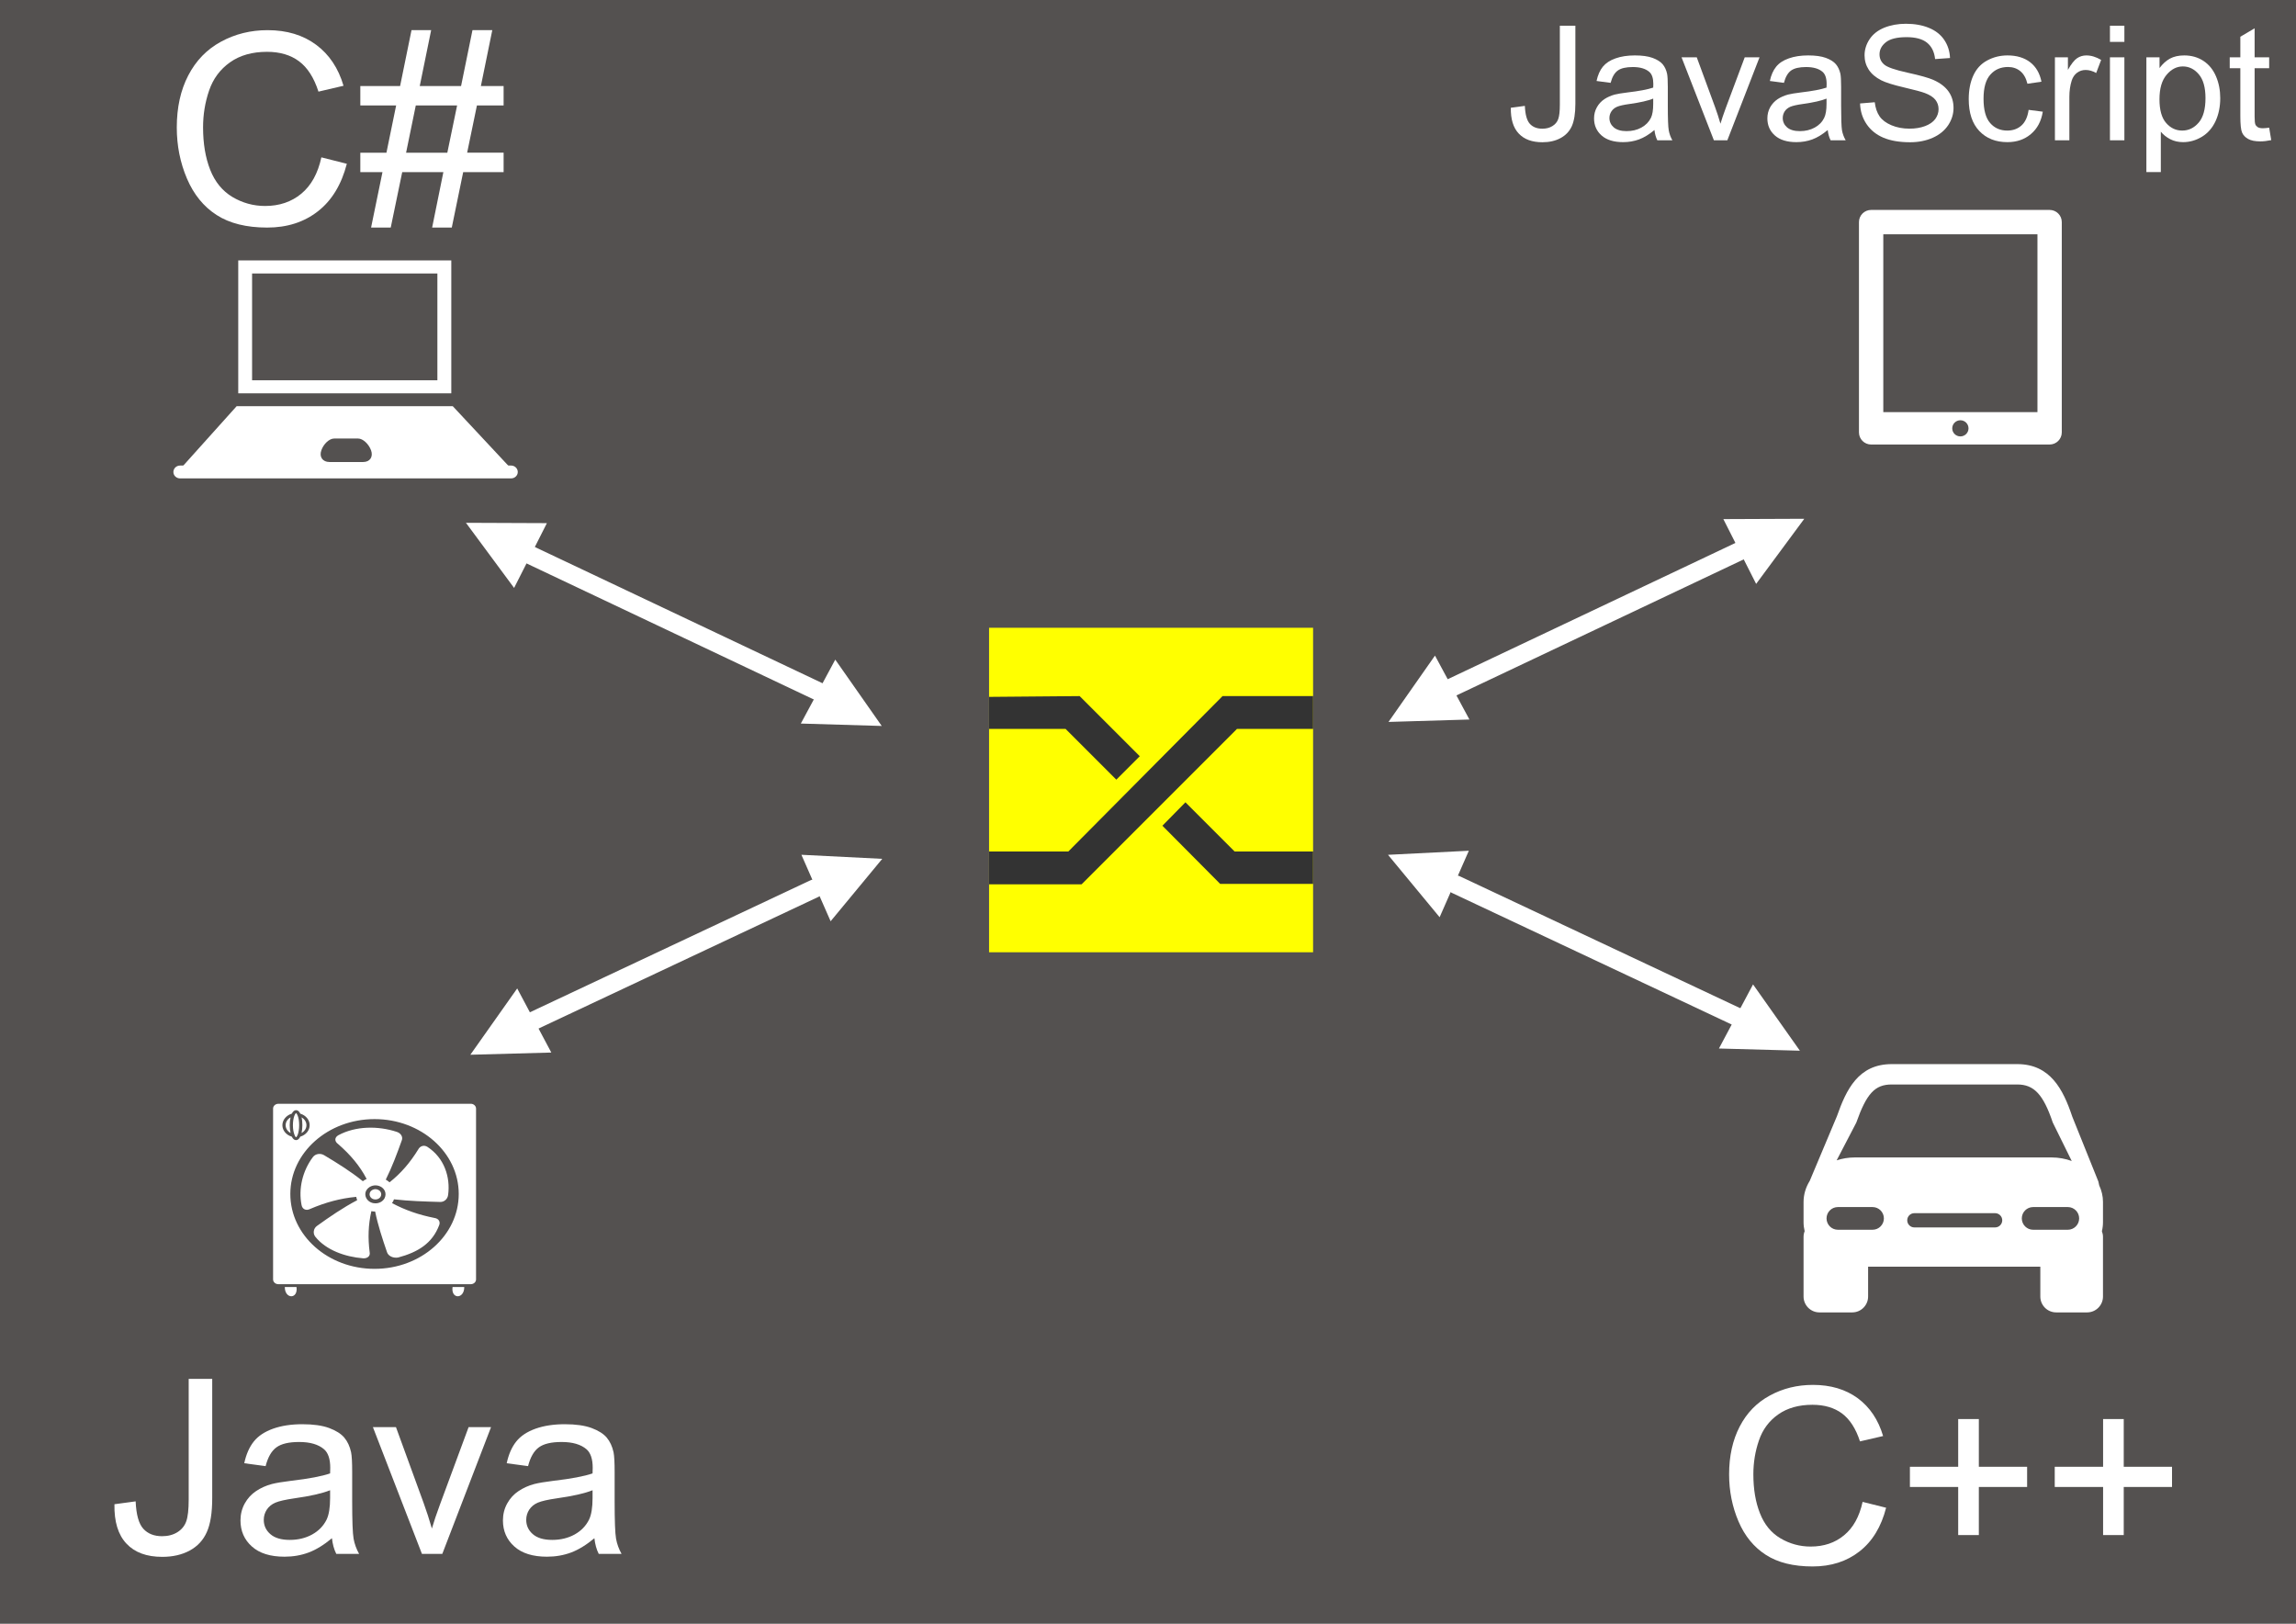 <?xml version="1.0" encoding="UTF-8" standalone="no"?>
<svg
   xmlns:dc="http://purl.org/dc/elements/1.1/"
   xmlns:cc="http://creativecommons.org/ns#"
   xmlns:rdf="http://www.w3.org/1999/02/22-rdf-syntax-ns#"
   xmlns:svg="http://www.w3.org/2000/svg"
   xmlns="http://www.w3.org/2000/svg"
   xmlns:sodipodi="http://sodipodi.sourceforge.net/DTD/sodipodi-0.dtd"
   xmlns:inkscape="http://www.inkscape.org/namespaces/inkscape"
   viewBox="0 0 1052.4 744.09"
   version="1.1"
   id="svg4599"
   sodipodi:docname="carousel_polyglot.svg"
   inkscape:version="0.92.0 r15299">
  <rect x="0" y="0" width="1052.4" height="744.09" fill="#808080" stroke="none"/>
  <defs
     id="defs4603" />
  <sodipodi:namedview
     pagecolor="#ffffff"
     bordercolor="#666666"
     borderopacity="1"
     objecttolerance="10"
     gridtolerance="10"
     guidetolerance="10"
     inkscape:pageopacity="0"
     inkscape:pageshadow="2"
     inkscape:window-width="1366"
     inkscape:window-height="705"
     id="namedview4601"
     showgrid="false"
     inkscape:zoom="0.51125997"
     inkscape:cx="645.38926"
     inkscape:cy="408.13338"
     inkscape:window-x="-8"
     inkscape:window-y="-8"
     inkscape:window-maximized="1"
     inkscape:current-layer="svg4599" />
  <rect
     style="opacity:1;fill:#474341;fill-opacity:0.754;stroke:#0b0000;stroke-width:1.002;stroke-miterlimit:4;stroke-dasharray:none;stroke-opacity:1"
     id="rect4609"
     width="1055.322"
     height="749.015"
     x="-1.889"
     y="-1.027" />
  <g
     stroke-width="1.24"
     fill="#fff"
     id="g4507">
    <path
       d="m933.89 107.36h-70.657v81.522h70.657zm-35.328 92.642c2.064 0 3.729-1.66 3.729-3.684 0-2.058-1.665-3.718-3.729-3.718s-3.729 1.66-3.729 3.718c0 2.025 1.665 3.684 3.729 3.684m40.889 3.718h-81.78c-3.097 0-5.594-2.49-5.594-5.577v-96.359c0-3.087 2.497-5.577 5.594-5.577h81.778c3.097 0 5.594 2.49 5.594 5.577v96.359c0 3.087-2.497 5.577-5.594 5.577"
       fill-rule="evenodd"
       id="path4485" />
    <path
       d="m692.51 49.38 6.429-0.856c0.166 4.027 0.949 6.758 2.301 8.239 1.376 1.481 3.274 2.222 5.693 2.222 1.803 0 3.345-0.393 4.626-1.204 1.305-0.787 2.206-1.875 2.681-3.24 0.498-1.389 0.735-3.564 0.735-6.573v-36.175h7.117v35.782c0 4.374-0.546 7.777-1.613 10.207-1.091 2.407-2.823 4.236-5.195 5.508-2.349 1.273-5.124 1.898-8.303 1.898-4.721 0-8.35-1.319-10.841-3.981-2.514-2.639-3.724-6.596-3.63-11.827z"
       id="path4487" />
    <path
       d="m758.34 59.586c-2.443 2.037-4.816 3.472-7.069 4.305-2.277 0.833-4.697 1.25-7.283 1.25-4.294 0-7.591-1.018-9.892-3.055s-3.44-4.652-3.44-7.823c0-1.875 0.427-3.564 1.305-5.115 0.854-1.528 1.993-2.754 3.416-3.703 1.4-0.926 2.989-1.62 4.745-2.106 1.305-0.324 3.25-0.648 5.883-0.972 5.338-0.625 9.252-1.366 11.766-2.222 0.047-0.879 0.047-1.435 0.047-1.667 0-2.639-0.617-4.49-1.874-5.555-1.684-1.458-4.199-2.199-7.52-2.199-3.108 0-5.409 0.532-6.88 1.597-1.495 1.065-2.586 2.939-3.297 5.647l-6.453-0.856c0.593-2.708 1.542-4.884 2.894-6.55 1.352-1.643 3.297-2.939 5.836-3.819 2.538-0.903 5.504-1.342 8.848-1.342 3.321 0 6.026 0.37 8.113 1.134 2.088 0.764 3.606 1.736 4.602 2.893 0.973 1.157 1.661 2.615 2.04 4.374 0.213 1.111 0.332 3.078 0.332 5.948v8.61c0 5.995 0.142 9.767 0.427 11.364s0.83 3.101 1.661 4.559h-6.903c-0.664-1.342-1.115-2.893-1.305-4.698zm-0.569-14.396c-2.396 0.972-5.978 1.782-10.77 2.453-2.728 0.37-4.65 0.81-5.765 1.273-1.139 0.486-1.993 1.18-2.609 2.106-0.617 0.926-0.925 1.944-0.925 3.055 0 1.713 0.664 3.148 1.993 4.305 1.352 1.134 3.297 1.713 5.859 1.713 2.538 0 4.816-0.532 6.785-1.62 1.993-1.088 3.44-2.569 4.389-4.467 0.712-1.458 1.044-3.611 1.044-6.434z"
       id="path4489" />
    <path
       d="m785.58 64.285-14.826-38.027h6.974l8.374 22.775c0.901 2.453 1.732 5.022 2.491 7.661 0.593-1.99 1.4-4.421 2.443-7.221l8.682-23.214h6.785l-14.756 38.027z"
       id="path4491" />
    <path
       d="m837.76 59.586c-2.443 2.037-4.792 3.472-7.069 4.305-2.254 0.833-4.673 1.25-7.283 1.25-4.27 0-7.567-1.018-9.869-3.055-2.301-2.037-3.44-4.652-3.44-7.823 0-1.875 0.427-3.564 1.281-5.115 0.878-1.528 2.016-2.754 3.416-3.703 1.423-0.926 2.989-1.62 4.768-2.106 1.281-0.324 3.25-0.648 5.859-0.972 5.338-0.625 9.275-1.366 11.79-2.222 0.024-0.879 0.048-1.435 0.048-1.667 0-2.639-0.641-4.49-1.874-5.555-1.684-1.458-4.199-2.199-7.544-2.199-3.108 0-5.385 0.532-6.88 1.597-1.471 1.065-2.562 2.939-3.274 5.647l-6.453-0.856c0.569-2.708 1.542-4.884 2.894-6.55 1.329-1.643 3.274-2.939 5.836-3.819 2.538-0.903 5.48-1.342 8.848-1.342 3.321 0 6.026 0.37 8.113 1.134 2.064 0.764 3.606 1.736 4.578 2.893 0.973 1.157 1.661 2.615 2.064 4.374 0.214 1.111 0.332 3.078 0.332 5.948v8.61c0 5.995 0.142 9.767 0.403 11.364 0.285 1.597 0.854 3.101 1.684 4.559h-6.903c-0.69-1.343-1.12-2.894-1.33-4.699zm-0.546-14.396c-2.396 0.972-6.002 1.782-10.794 2.453-2.704 0.37-4.626 0.81-5.765 1.273-1.115 0.486-1.993 1.18-2.609 2.106-0.593 0.926-0.901 1.944-0.901 3.055 0 1.713 0.664 3.148 1.993 4.305 1.329 1.134 3.274 1.713 5.859 1.713 2.538 0 4.792-0.532 6.785-1.62s3.44-2.569 4.365-4.467c0.712-1.458 1.067-3.611 1.067-6.434z"
       id="path4493" />
    <path
       d="m852.58 47.413 6.737-0.555c0.308 2.615 1.044 4.768 2.206 6.457 1.162 1.69 2.965 3.032 5.409 4.074 2.467 1.042 5.219 1.574 8.279 1.574 2.704 0 5.1-0.393 7.188-1.18 2.088-0.787 3.63-1.875 4.65-3.24 0.996-1.389 1.518-2.893 1.518-4.513 0-1.643-0.498-3.078-1.471-4.305-0.973-1.227-2.586-2.268-4.839-3.101-1.447-0.555-4.65-1.412-9.584-2.569-4.958-1.157-8.398-2.245-10.39-3.263-2.562-1.319-4.484-2.939-5.741-4.884-1.257-1.944-1.898-4.143-1.898-6.55 0-2.639 0.783-5.115 2.325-7.429 1.542-2.291 3.772-4.05 6.737-5.254 2.965-1.18 6.263-1.782 9.892-1.782 3.985 0 7.496 0.625 10.533 1.875 3.06 1.25 5.409 3.101 7.046 5.532 1.637 2.453 2.514 5.208 2.633 8.286l-6.832 0.486c-0.356-3.31-1.589-5.809-3.724-7.522-2.111-1.69-5.243-2.523-9.37-2.523-4.317 0-7.449 0.764-9.418 2.291-1.969 1.551-2.965 3.402-2.965 5.578 0 1.898 0.712 3.449 2.111 4.652 1.352 1.227 4.934 2.477 10.723 3.749 5.788 1.273 9.774 2.384 11.909 3.356 3.131 1.389 5.456 3.194 6.951 5.346 1.495 2.152 2.23 4.652 2.23 7.476 0 2.777-0.807 5.416-2.443 7.892-1.661 2.477-4.009 4.397-7.069 5.763-3.084 1.366-6.524 2.06-10.367 2.06-4.887 0-8.967-0.694-12.265-2.083-3.274-1.389-5.859-3.472-7.734-6.249-1.874-2.777-2.847-5.925-2.965-9.443z"
       id="path4495" />
    <path
       d="m929.84 50.351 6.5 0.833c-0.712 4.374-2.514 7.777-5.456 10.253-2.918 2.477-6.5 3.703-10.77 3.703-5.338 0-9.631-1.69-12.858-5.092-3.25-3.402-4.863-8.286-4.863-14.628 0-4.12 0.688-7.707 2.088-10.785 1.4-3.078 3.511-5.393 6.358-6.92 2.87-1.551 5.954-2.314 9.323-2.314 4.223 0 7.686 1.042 10.39 3.125 2.681 2.083 4.412 5.069 5.171 8.911l-6.429 0.949c-0.617-2.546-1.684-4.467-3.25-5.763-1.542-1.273-3.44-1.921-5.646-1.921-3.321 0-6.026 1.157-8.089 3.495-2.088 2.314-3.131 5.995-3.131 11.04 0 5.115 0.996 8.818 3.013 11.133 1.993 2.314 4.626 3.472 7.852 3.472 2.586 0 4.768-0.764 6.5-2.314 1.732-1.551 2.847-3.934 3.297-7.175z"
       id="path4497" />
    <path
       d="m941.9 64.285v-38.027h5.954v5.763c1.518-2.708 2.918-4.467 4.199-5.346 1.281-0.856 2.704-1.273 4.246-1.273 2.23 0 4.484 0.694 6.785 2.06l-2.277 5.995c-1.613-0.926-3.226-1.389-4.839-1.389-1.447 0-2.752 0.417-3.89 1.25-1.162 0.856-1.969 2.037-2.467 3.541-0.735 2.291-1.091 4.791-1.091 7.522v19.905z"
       id="path4499" />
    <path
       d="m967.12 19.198v-7.406h6.619v7.406zm0 45.086v-38.026h6.619v38.027z"
       id="path4501" />
    <path
       d="m983.82 78.865v-52.607h6.026v4.93c1.423-1.921 3.037-3.379 4.816-4.351 1.779-0.949 3.938-1.435 6.5-1.435 3.321 0 6.263 0.833 8.801 2.5 2.538 1.667 4.46 4.027 5.765 7.082 1.305 3.032 1.945 6.365 1.945 9.998 0 3.888-0.712 7.406-2.135 10.508-1.447 3.125-3.511 5.508-6.239 7.175-2.728 1.643-5.598 2.477-8.611 2.477-2.206 0-4.175-0.44-5.931-1.342-1.755-0.926-3.203-2.06-4.317-3.449v18.514zm6.002-33.374c0 4.884 0.996 8.517 3.037 10.855 2.04 2.338 4.484 3.495 7.378 3.495 2.942 0 5.456-1.204 7.544-3.634 2.088-2.407 3.131-6.18 3.131-11.248 0-4.86-1.02-8.494-3.06-10.901-2.04-2.407-4.484-3.611-7.33-3.611-2.799 0-5.29 1.273-7.449 3.842-2.183 2.569-3.25 6.295-3.25 11.202z"
       id="path4503" />
    <path
       d="m1040.1 58.522 0.949 5.694c-1.874 0.393-3.535 0.579-5.005 0.579-2.396 0-4.246-0.37-5.575-1.111-1.329-0.741-2.254-1.713-2.776-2.916-0.546-1.204-0.807-3.749-0.807-7.615v-21.895h-4.863v-4.999h4.863v-9.42l6.548-3.865v13.285h6.666v4.999h-6.666v22.241c0 1.851 0.119 3.032 0.356 3.564 0.237 0.509 0.617 0.926 1.139 1.25 0.522 0.301 1.281 0.463 2.254 0.463 0.735 0 1.708-0.093 2.918-0.255z"
       id="path4505" />
  </g>
  <g
     stroke-width="1.24"
     fill="#fff"
     id="g4517">
    <path
       d="m947.81 563.58h-15.894c-2.866 0-5.198-2.334-5.198-5.201s2.332-5.201 5.198-5.201h15.894c2.866 0 5.198 2.334 5.198 5.201s-2.332 5.201-5.198 5.201zm-33.354-1.067h-36.987c-1.799 0-3.265-1.467-3.265-3.267s1.466-3.267 3.265-3.267h36.987c1.833 0 3.299 1.467 3.299 3.267s-1.466 3.267-3.299 3.267zm-56.147 1.067h-15.894c-2.866 0-5.198-2.334-5.198-5.201s2.333-5.201 5.198-5.201h15.894c2.866 0 5.198 2.334 5.198 5.201s-2.332 5.201-5.198 5.201zm-7.464-49.075c4.732-13.403 8.564-17.503 16.26-17.503h57.546c7.664 0 11.929 4.567 16.26 17.436l8.697 17.636c-2.832-1.034-5.965-1.634-9.263-1.634h-90.101c-2.966 0-5.765 0.467-8.397 1.334l8.997-17.27zm113.09 36.373c0-2.7-0.633-5.268-1.733-7.635-0.1-0.6-0.233-1.2-0.4-1.8l-11.896-29.572-0.1-0.267c-4.165-12.436-10.096-23.937-25.158-23.937h-57.546c-15.395 0-20.86 11.802-25.124 23.872l-12.462 29.639c-1.799 2.901-2.832 6.201-2.832 9.702v9.202c0 1.434 0.167 2.801 0.5 4.168-0.333 0.8-0.5 1.667-0.5 2.6v27.338c0 4.001 3.265 7.268 7.264 7.268h15.061c3.999 0 7.264-3.267 7.264-7.268v-13.669h78.939v13.669c0 4.001 3.232 7.268 7.264 7.268h14.195c3.999 0 7.264-3.267 7.264-7.268v-27.372c0-0.9-0.2-1.767-0.5-2.567 0.333-1.367 0.5-2.734 0.5-4.168v-9.202"
       id="path4509" />
    <path
       d="m853.75 688.29 10.772 2.687c-2.237 8.742-6.298 15.409-12.183 20.003-5.851 4.592-13.043 6.906-21.51 6.906-8.776 0-15.934-1.769-21.406-5.307-5.506-3.538-9.705-8.64-12.562-15.343-2.856-6.702-4.302-13.879-4.302-21.567 0-8.368 1.617-15.682 4.852-21.907 3.235-6.259 7.846-10.988 13.834-14.22 5.988-3.266 12.562-4.864 19.755-4.864 8.122 0 14.97 2.041 20.546 6.123 5.541 4.116 9.395 9.865 11.598 17.315l-10.6 2.449c-1.893-5.851-4.646-10.103-8.225-12.791-3.579-2.653-8.122-3.98-13.56-3.98-6.263 0-11.495 1.463-15.694 4.422-4.199 2.959-7.158 6.939-8.845 11.94-1.721 5.001-2.547 10.171-2.547 15.478 0 6.838 0.998 12.791 3.029 17.893 1.996 5.103 5.128 8.947 9.395 11.464 4.268 2.517 8.879 3.776 13.834 3.776 6.023 0 11.15-1.701 15.314-5.171 4.199-3.436 7.021-8.538 8.501-15.308z"
       id="path4511" />
    <path
       d="m897.56 703.5v-22.043h-22.129v-9.253h22.129v-21.873h9.464v21.873h22.129v9.253h-22.129v22.043z"
       id="path4513" />
    <path
       d="m963.98 703.5v-22.043h-22.163v-9.253h22.163v-21.873h9.464v21.873h22.129v9.253h-22.129v22.043z"
       id="path4515" />
  </g>
  <g
     stroke-width="1.24"
     fill="#fff"
     id="g4529">
    <path
       d="m135.16 520.5c0.2 0.433 0.4 0.667 0.534 0.7 0.133-0.033 0.333-0.267 0.534-0.7 0.1-0.2 0.2-0.4 0.3-0.667 0.3-0.933 0.6-2.333 0.6-4.166 0-1.866-0.267-3.266-0.6-4.166-0.1-0.3-0.2-0.533-0.3-0.7-0.2-0.433-0.433-0.667-0.534-0.7-0.133 0.067-0.3 0.267-0.534 0.7-0.1 0.2-0.2 0.4-0.3 0.7-0.3 0.9-0.6 2.3-0.6 4.166 0 1.833 0.3 3.233 0.634 4.166 0.067 0.233 0.167 0.467 0.267 0.667m5.302-4.833c0-1.533-0.9-2.833-2.234-3.6 0.267 1.1 0.367 2.366 0.367 3.6s-0.133 2.466-0.367 3.566c1.334-0.733 2.234-2.066 2.234-3.566m-7.269 3.566c-0.267-1.1-0.4-2.333-0.4-3.566s0.133-2.5 0.4-3.6c-1.367 0.767-2.267 2.066-2.267 3.6 0 1.5 0.9 2.833 2.267 3.566m40.381 26.164c-0.433-0.267-0.934-0.433-1.5-0.433-0.467 0-0.9 0.133-1.267 0.3-0.167 0.067-0.3 0.167-0.433 0.267-0.6 0.4-0.934 1.033-0.967 1.766v0.033c0 0.3 0.067 0.6 0.167 0.833 0.267 0.6 0.734 1.067 1.401 1.333 0.233 0.1 0.5 0.133 0.767 0.167 0.1 0.033 0.233 0.033 0.333 0.033 0.867 0 1.634-0.367 2.134-0.933 0.1-0.167 0.2-0.3 0.3-0.467 0.133-0.3 0.233-0.6 0.233-0.967 0-0.633-0.3-1.2-0.734-1.633-0.133-0.1-0.267-0.2-0.433-0.3m2.701 3.7c0.267-0.533 0.433-1.133 0.433-1.766 0-1.2-0.567-2.3-1.5-3.033-0.1-0.067-0.167-0.133-0.267-0.2-0.8-0.533-1.767-0.867-2.834-0.867-0.9 0-1.701 0.233-2.401 0.6-0.1 0.067-0.2 0.1-0.3 0.167-1.2 0.733-1.967 1.966-1.967 3.333 0 0.3 0.033 0.533 0.1 0.833 0 0 0.033 0.033 0.033 0.067 0.4 1.6 1.834 2.866 3.635 3.166h0.067c0.267 0.033 0.534 0.067 0.834 0.067 1.734 0 3.268-0.867 4.035-2.133 0.033-0.067 0.067-0.167 0.133-0.233m29.11-1.466c-0.233 1.933-1.867 3.3-3.701 3.2-7.103-0.2-14.138-0.4-21.108-1.2-0.2 0.633-0.534 1.2-0.9 1.733 6.002 3.2 12.204 5.366 19.441 6.799 1.901 0.267 2.834 1.7 2.167 3.333-3.135 8.299-9.703 12.365-18.807 14.798-2.301 0.4-4.502-0.7-5.068-2.366-2.134-6.199-4.168-12.365-5.469-18.698-0.6 0-1.167-0.067-1.734-0.167-1.401 6.233-1.634 12.232-0.767 18.897 0.333 1.633-1 2.833-3.034 2.7-8.236-0.667-16.939-3.733-21.874-9.866-1.234-1.533-0.867-3.833 0.734-4.966 5.935-4.266 11.904-8.366 18.44-11.799-0.2-0.5-0.333-1-0.433-1.533-7.369 0.7-14.071 2.533-21.108 5.533-1.767 0.933-3.534 0.233-3.935-1.7-1.534-7.532 0.433-15.798 5.235-22.131 1.134-1.466 3.401-1.8 5.068-0.8 6.202 3.7 12.271 7.499 17.772 11.932 0.534-0.4 1.1-0.767 1.734-1.033-3.168-6.066-7.436-11.099-13.105-16.031-1.634-1.167-1.701-2.966 0.133-4 7.936-4.3 18.306-4.366 26.842-1.533 1.901 0.633 2.868 2.366 2.234 3.9-2.201 6.133-4.435 12.165-7.336 17.965 0.634 0.367 1.2 0.767 1.734 1.233 5.335-4.233 9.437-9.066 13.105-14.998 0.834-1.633 2.668-2.267 4.268-1.233 7.703 5.033 10.57 13.832 9.47 22.031m4.868-0.467c0-18.931-17.273-34.296-38.58-34.296-21.341 0-38.614 15.365-38.614 34.296 0 18.964 17.273 34.329 38.614 34.329 21.308 0 38.58-15.365 38.58-34.329m-76.53-26.26c0.5 1 1.134 1.6 1.967 1.6 0.834 0 1.467-0.633 1.934-1.6 2.501-0.733 4.301-2.8 4.301-5.266 0-2.433-1.801-4.533-4.301-5.266-0.467-1-1.1-1.6-1.934-1.6-0.834 0-1.467 0.633-1.967 1.6-2.467 0.733-4.301 2.833-4.301 5.299 0 2.433 1.834 4.533 4.301 5.233m84.463-12.865v78.292c0 1.233-1.1 2.2-2.467 2.2h-88.098c-1.367 0-2.467-0.967-2.467-2.2v-78.292c0-1.233 1.1-2.2 2.467-2.2h88.098c1.334-0.033 2.467 0.967 2.467 2.2m-5.402 81.791h-5.369c-0.8 5.633 5.369 5.633 5.369 0zm-82.262 0h5.369c0.8 5.633-5.369 5.633-5.369 0z"
       id="path4519" />
    <path
       d="m52.451 689.37 9.725-1.318c0.259 6.124 1.448 10.314 3.522 12.568 2.075 2.275 4.949 3.402 8.601 3.402 2.701 0 5.057-0.617 7.002-1.829 1.966-1.233 3.328-2.892 4.063-4.976 0.756-2.105 1.124-5.444 1.124-10.037v-55.268h10.784v54.652c0 6.72-0.821 11.909-2.485 15.587-1.642 3.7-4.257 6.507-7.823 8.442-3.587 1.935-7.78 2.892-12.599 2.892-7.153 0-12.642-2.02-16.424-6.082-3.803-4.04-5.64-10.058-5.489-18.033z"
       id="path4521" />
    <path
       d="m152.15 704.95c-3.717 3.083-7.283 5.274-10.697 6.55-3.436 1.276-7.11 1.914-11.043 1.914-6.483 0-11.475-1.552-14.954-4.678-3.479-3.105-5.23-7.103-5.23-11.951 0-2.828 0.67-5.444 1.966-7.783 1.318-2.361 3.047-4.253 5.186-5.657 2.118-1.425 4.517-2.509 7.196-3.232 1.966-0.51 4.927-0.999 8.882-1.489 8.082-0.936 14.046-2.063 17.851-3.381 0.043-1.361 0.065-2.212 0.065-2.573 0-4.019-0.951-6.847-2.831-8.485-2.572-2.212-6.353-3.339-11.41-3.339-4.711 0-8.169 0.808-10.416 2.445-2.248 1.616-3.912 4.487-4.97 8.613l-9.79-1.318c0.886-4.125 2.356-7.443 4.387-9.973 2.031-2.552 4.992-4.487 8.839-5.869 3.868-1.361 8.32-2.041 13.399-2.041 5.035 0 9.141 0.574 12.296 1.744 3.134 1.17 5.467 2.637 6.937 4.402 1.491 1.765 2.528 4.019 3.112 6.699 0.346 1.68 0.497 4.721 0.497 9.08v13.142c0 9.144 0.216 14.949 0.648 17.374 0.432 2.424 1.275 4.742 2.528 6.975h-10.459c-1.037-2.041-1.686-4.444-1.988-7.166zm-0.843-21.989c-3.631 1.446-9.076 2.679-16.337 3.7-4.106 0.595-7.023 1.255-8.731 1.978-1.707 0.723-3.026 1.808-3.955 3.211-0.908 1.403-1.383 2.956-1.383 4.678 0 2.616 1.016 4.806 3.026 6.55 2.031 1.765 4.992 2.637 8.882 2.637 3.847 0 7.283-0.829 10.287-2.488 2.982-1.659 5.186-3.934 6.613-6.826 1.059-2.212 1.599-5.508 1.599-9.846z"
       id="path4523" />
    <path
       d="m193.4 712.12-22.475-58.097h10.567l12.686 34.79c1.361 3.743 2.615 7.655 3.782 11.696 0.886-3.062 2.118-6.741 3.717-11.037l13.117-35.449h10.287l-22.346 58.097z"
       id="path4525" />
    <path
       d="m272.45 704.95c-3.717 3.083-7.283 5.274-10.697 6.55-3.436 1.276-7.11 1.914-11.043 1.914-6.483 0-11.475-1.552-14.954-4.678-3.479-3.105-5.23-7.103-5.23-11.951 0-2.828 0.67-5.444 1.966-7.783 1.318-2.361 3.047-4.253 5.186-5.657 2.118-1.425 4.516-2.509 7.196-3.232 1.966-0.51 4.927-0.999 8.882-1.489 8.082-0.936 14.046-2.063 17.851-3.381 0.043-1.361 0.065-2.212 0.065-2.573 0-4.019-0.951-6.847-2.831-8.485-2.572-2.212-6.375-3.339-11.41-3.339-4.711 0-8.169 0.808-10.416 2.445-2.248 1.616-3.912 4.487-4.97 8.613l-9.79-1.318c0.886-4.125 2.356-7.443 4.387-9.973 2.031-2.552 4.992-4.487 8.839-5.869 3.868-1.361 8.32-2.041 13.399-2.041 5.035 0 9.141 0.574 12.296 1.744 3.134 1.17 5.467 2.637 6.937 4.402 1.491 1.765 2.528 4.019 3.112 6.699 0.346 1.68 0.497 4.721 0.497 9.08v13.142c0 9.144 0.216 14.949 0.648 17.374 0.432 2.424 1.275 4.742 2.528 6.975h-10.46c-1.037-2.041-1.686-4.444-1.988-7.166zm-0.843-21.989c-3.631 1.446-9.076 2.679-16.337 3.7-4.106 0.595-7.023 1.255-8.731 1.978-1.707 0.723-3.026 1.808-3.955 3.211-0.908 1.403-1.383 2.956-1.383 4.678 0 2.616 1.016 4.806 3.025 6.55 2.031 1.765 4.992 2.637 8.882 2.637 3.847 0 7.283-0.829 10.287-2.488 2.982-1.659 5.186-3.934 6.613-6.826 1.059-2.212 1.599-5.508 1.599-9.846z"
       id="path4527" />
  </g>
  <g
     fill="#fff"
     id="g4559">
    <path
       d="m28.275 10.723"
       stroke="#000"
       stroke-width="1.24px"
       id="path4531" />
    <path
       d="m28.275 10.723"
       stroke="#000"
       stroke-width="1.24px"
       id="path4533" />
    <path
       stroke-width="1.24"
       d="m200.48 174.27h-84.935v-48.935h84.935zm-91.277-54.922v60.911h97.653v-60.911h-97.653"
       id="path4535" />
    <path
       stroke-width="1.24"
       d="m166.49 211.73h-15.504c-3.121 0-4.765-2.382-3.691-5.36 1.04-2.978 3.658-5.393 5.873-5.393h10.973c2.181 0 4.832 2.415 5.94 5.393 1.074 2.978-0.503 5.36-3.591 5.36zm41.041-25.576h-99.06l-27.821 30.97h155.81l-28.927-30.969"
       id="path4537" />
    <path
       d="m28.275 10.723"
       stroke="#000"
       stroke-width="1.24px"
       id="path4539" />
    <path
       d="m28.275 10.723"
       stroke="#000"
       stroke-width="1.24px"
       id="path4541" />
    <path
       d="m28.275 10.723"
       stroke="#000"
       stroke-width="1.24px"
       id="path4543" />
    <path
       d="m28.275 10.723"
       stroke="#000"
       stroke-width="1.24px"
       id="path4545" />
    <path
       d="m28.275 10.723"
       stroke="#000"
       stroke-width="1.24px"
       id="path4547" />
    <path
       stroke-width="1.24"
       d="m147.3 72.114 11.675 2.942c-2.446 9.488-6.857 16.77-13.194 21.734-6.375 5.002-14.121 7.502-23.313 7.502-9.488 0-17.234-1.912-23.202-5.774-5.93-3.825-10.452-9.378-13.565-16.66-3.113-7.282-4.67-15.114-4.67-23.463 0-9.084 1.742-17.064 5.263-23.831 3.521-6.767 8.488-11.915 14.974-15.445 6.486-3.53 13.602-5.296 21.386-5.296 8.821 0 16.234 2.243 22.238 6.693 6.004 4.45 10.192 10.702 12.564 18.792l-11.49 2.685c-2.038-6.362-5.003-10.996-8.895-13.901-3.892-2.905-8.784-4.34-14.678-4.34-6.745 0-12.416 1.581-16.975 4.818-4.559 3.236-7.746 7.539-9.6 12.982-1.853 5.443-2.743 11.033-2.743 16.806 0 7.429 1.075 13.901 3.262 19.454 2.187 5.553 5.597 9.709 10.192 12.467 4.596 2.721 9.599 4.119 14.974 4.119 6.523 0 12.083-1.875 16.604-5.627 4.522-3.751 7.598-9.267 9.192-16.66z"
       id="path4549" />
    <path
       stroke-width="1.24"
       d="m170.09 104.29 5.226-25.412h-10.155v-8.9h11.971l4.448-21.661h-16.419v-8.9h18.235l5.226-25.596h9.006l-5.226 25.596h18.94l5.226-25.596h9.081l-5.226 25.596h10.415v8.898h-12.23l-4.485 21.661h16.716v8.9h-18.532l-5.226 25.412h-9.006l5.152-25.412h-18.865l-5.263 25.412zm16.048-34.312h18.902l4.485-21.661h-18.94z"
       id="path4551" />
    <path
       d="m28.275 10.723"
       stroke="#000"
       stroke-width="1.24px"
       id="path4553" />
    <path
       d="m28.275 10.723"
       stroke="#000"
       stroke-width="1.24px"
       id="path4555" />
    <path
       stroke-width="1.24"
       d="m237.33 216.33c0-1.654-1.376-2.978-3.054-2.978h-151.75c-1.678 0-3.054 1.323-3.054 2.978 0 1.588 1.376 2.912 3.054 2.912h151.75c1.678 0 3.054-1.323 3.054-2.912"
       id="path4557" />
  </g>
  <g
     transform="translate(9.796 -2.721)"
     fill="#fff"
     id="g4573">
    <path
       stroke-linejoin="round"
       d="m231.56 256.27 133.7 63.31"
       stroke="#fff"
       stroke-linecap="round"
       stroke-width="8.436px"
       id="path4561" />
    <path
       d="m225.85 272.16-22.073-29.843 37.102 0.152-15.028 29.691z"
       fill-rule="evenodd"
       stroke-width="1.24"
       id="path4563" />
    <path
       d="m373.06 305.02 21.3 30.4-37.086-1.104 15.784-29.296z"
       fill-rule="evenodd"
       stroke-width="1.24"
       id="path4565" />
    <path
       stroke-linejoin="round"
       d="m232.42 471.61 131.05-61.64"
       stroke="#fff"
       stroke-linecap="round"
       stroke-width="8.436px"
       id="path4567" />
    <path
       d="m227.27 455.71-21.474 30.387 37.107-1.01z"
       fill-rule="evenodd"
       stroke-width="1.24"
       id="path4569" />
    <path
       d="m370.93 424.92 23.661-28.601-37.055-1.863 13.393 30.463z"
       fill-rule="evenodd"
       stroke-width="1.24"
       id="path4571" />
  </g>
  <g
     id="g4583"
     stroke-width="2.292"
     fill-rule="evenodd">
    <path
       d="m453.35 287.7v148.71h148.52v-148.71z"
       id="path4575"
       fill="#ff0" />
    <path
       d="m453.35 319.37v14.674h35.074l23.262 23.262 10.737-10.737-27.557-27.557-41.515 0.358z"
       id="path4577"
       fill="#333" />
    <path
       d="m543.36 367.68-10.558 10.737 26.484 26.663h42.59v-14.852h-35.967l-22.547-22.547z"
       id="path4579"
       fill="#333" />
    <path
       d="m560.37 319.01-70.697 71.22h-36.32v15.032h42.411l71.22-71.22h34.895v-15.031h-41.515z"
       id="path4581"
       fill="#333" />
  </g>
  <g
     transform="matrix(-1 0 0 1 1030.8 -4.572)"
     fill="#fff"
     id="g4597">
    <path
       stroke-linejoin="round"
       d="m231.56 256.27 133.7 63.31"
       stroke="#fff"
       stroke-linecap="round"
       stroke-width="8.436px"
       id="path4585" />
    <path
       d="m225.85 272.16-22.073-29.843 37.102 0.152-15.028 29.691z"
       fill-rule="evenodd"
       stroke-width="1.24"
       id="path4587" />
    <path
       d="m373.06 305.02 21.3 30.4-37.086-1.104 15.784-29.296z"
       fill-rule="evenodd"
       stroke-width="1.24"
       id="path4589" />
    <path
       stroke-linejoin="round"
       d="m232.42 471.61 131.05-61.64"
       stroke="#fff"
       stroke-linecap="round"
       stroke-width="8.436px"
       id="path4591" />
    <path
       d="m227.27 455.71-21.474 30.387 37.107-1.01z"
       fill-rule="evenodd"
       stroke-width="1.24"
       id="path4593" />
    <path
       d="m370.93 424.92 23.661-28.601-37.055-1.863 13.393 30.463z"
       fill-rule="evenodd"
       stroke-width="1.24"
       id="path4595" />
  </g>
</svg>
